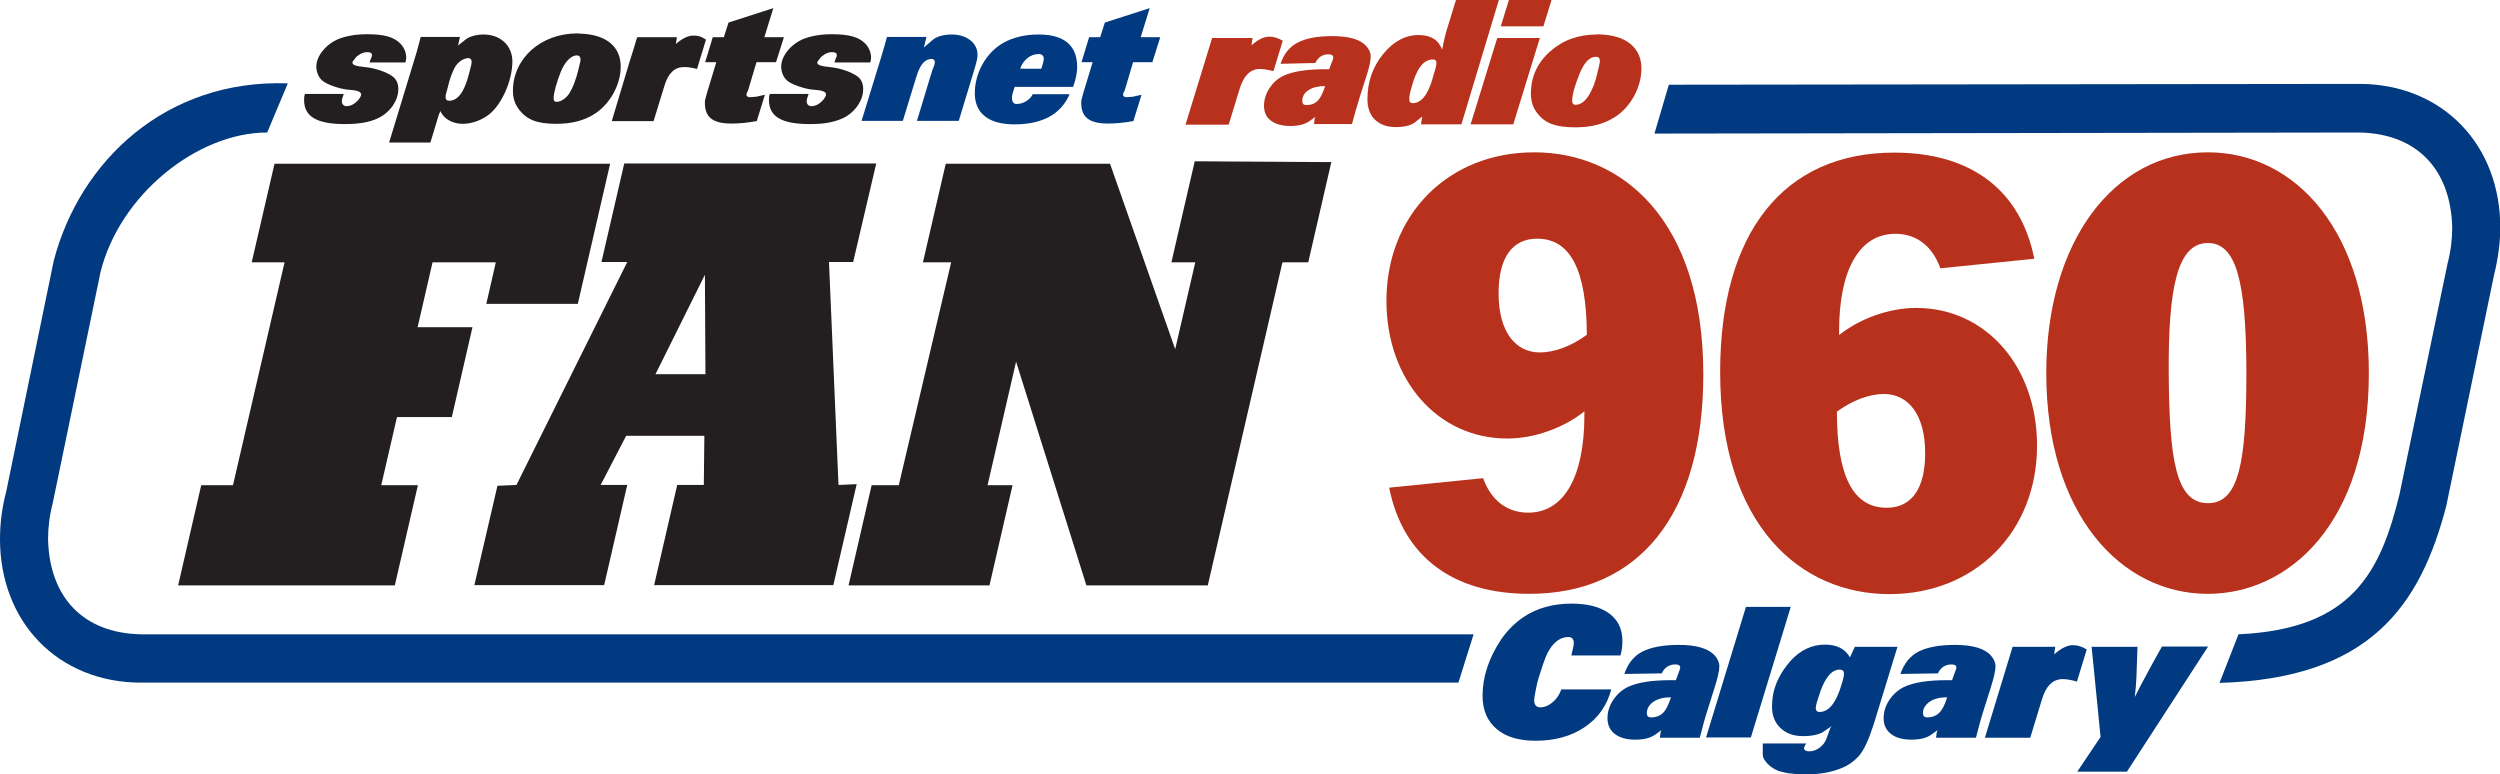 <?xml version="1.0" encoding="utf-8"?>
<!-- Generator: Adobe Illustrator 25.4.1, SVG Export Plug-In . SVG Version: 6.00 Build 0)  -->
<svg version="1.1" id="Layer_1" xmlns="http://www.w3.org/2000/svg" xmlns:xlink="http://www.w3.org/1999/xlink" x="0px" y="0px"
	 viewBox="0 0 920.7 285.2" style="enable-background:new 0 0 920.7 285.2;" xml:space="preserve">
<style type="text/css">
	.st0{fill:#013A80;}
	.st1{fill:#B7311C;}
	.st2{fill:#231F20;}
	.st3{fill-rule:evenodd;clip-rule:evenodd;fill:#231F20;}
</style>
<path class="st0" d="M106,30.7C61.1,29.1,29.4,59.3,19.8,96L2.3,181C0.7,187,0,192.9,0,198.6c0,14.6,5,28,14.3,37.6
	c9.2,9.6,22.5,15.2,37.5,15.2h259.3c-8.2-5.4-16.8-11.3-25.7-17.8H51.9c-21.4-0.4-33.7-13.8-34.2-35c0-4.2,0.5-8.6,1.7-13.2
	L37,100.3c7-28.5,35.6-51.5,61.4-51.5 M542.7,233.6H281.6c6.8,6.7,13.2,12.6,19,17.8h236.5"/>
<path class="st0" d="M817.4,251.5c55.5-1.6,73.9-28.5,83.5-65.1l17.6-85.1c1.5-6,2.3-11.9,2.3-17.6c0-14.6-5-28-14.3-37.6
	c-9.2-9.6-22.5-15.2-37.5-15.2l-254.4,0.3l-5.3,18l259.6-0.4c21.4,0.4,33.7,13.8,34.2,35c0,4.2-0.5,8.6-1.7,13.2L883.7,182
	c-7,28.5-17.2,49.7-59.3,51.6 M661.8,31.8"/>
<g>
	<path class="st1" d="M446.4,14h14.9l-0.4,2.7c2.4-2.2,4.6-3.2,6.6-3.2c1.6,0,3.2,0.5,4.9,1.5l-3.4,11.2c-2-0.5-3.6-0.8-5-0.8
		c-3.5,0-5.9,2.4-7.4,7.1l-4.1,13.4h-15.9L446.4,14z"/>
	<path class="st1" d="M471.6,23.5c1.2-3.6,3.3-6.3,6.3-7.8c3-1.6,7.2-2.4,12.8-2.4c6.1,0,10.2,1.2,12.4,3.6c1.1,1.2,1.7,2.5,1.7,3.9
		c0,1.6-0.5,4-1.6,7.3l-2.3,7.2c-1.1,3.6-2.1,7-3,10.4h-14c0.1-0.6,0.1-0.7,0.1-0.6c0-0.3,0.1-0.7,0.1-1l0.3-1.2v0.2l0.1-0.1
		l-2.4,1.7c-1.6,1.1-3.9,1.7-6.9,1.7c-3.1,0-5.5-0.7-7.2-2c-1.7-1.3-2.5-3.1-2.5-5.5c0-2.2,0.7-4.4,2-6.4c1.3-2,3-3.6,5.2-4.6
		c3.4-1.6,8.5-2.4,15.1-2.4h1.7c0.4-1.2,0.8-2.2,1.2-3.1c0.2-0.5,0.3-0.9,0.3-1.2c0-0.8-0.6-1.2-1.7-1.2c-2.3,0-3.9,1.1-4.9,3.2
		L471.6,23.5z M488,31.7c-2.5,0-4.6,0.5-6.1,1.5c-1.6,1-2.3,2.4-2.3,4c0,1,0.5,1.5,1.4,1.5c1.8,0,3.2-0.5,4.3-1.6
		C486.3,36.1,487.2,34.3,488,31.7z"/>
	<path class="st1" d="M536.2,0H552l-13.8,45.8h-14.9l0.5-2.9l0.1-0.1l-2.6,2.1c-1.6,1.3-4,1.9-7.3,1.9c-3.2,0-5.7-0.9-7.6-2.7
		s-2.8-4.4-2.8-7.6c0-6.3,1.9-11.8,5.7-16.5c3.8-4.7,8.2-7.1,13.2-7.1c4.4,0,7.3,1.8,8.6,5.4c0.5-2.6,1-4.8,1.5-6.6L536.2,0z
		 M519.8,32.3l-0.5,1.9c-0.2,0.9-0.3,1.7-0.3,2.3c0,1,0.4,1.5,1.3,1.5c1.9,0,3.6-1.2,5-3.5c1.1-1.8,2-4.3,2.8-7.4
		c0.2-0.6,0.4-1.2,0.6-2c0.2-0.8,0.3-1.4,0.3-1.8c0-1-0.4-1.4-1.3-1.4C524.2,21.9,521.6,25.4,519.8,32.3z"/>
	<path class="st1" d="M551.4,14h15.7l-9.8,31.8h-15.7L551.4,14z M555.7,0h15.7l-3,9.7h-15.7L555.7,0z"/>
	<path class="st1" d="M589.6,12.7c4.7,0.2,8.4,1.4,11,3.6c2.6,2.2,3.9,5.2,3.9,8.9c0,3.4-0.9,6.7-2.6,10c-1.8,3.3-4.1,5.9-7,7.8
		c-3.9,2.6-8.8,3.9-14.7,3.9c-3.6,0-6.5-0.4-8.7-1.2c-2.2-0.8-4-2.2-5.5-4.2c-1.5-2-2.2-4.3-2.2-7c0-6.1,2.3-11.3,7-15.5
		c4.7-4.2,10.5-6.3,17.4-6.3C588,12.6,588.5,12.6,589.6,12.7z M588.2,27.2l0.7-2.9c0.2-0.8,0.3-1.4,0.3-1.8c0-1.1-0.5-1.6-1.4-1.6
		c-2.4,0-4.4,2.1-6.1,6.3c-1.8,4.5-2.7,7.7-2.7,9.8c0,1.1,0.4,1.6,1.2,1.6c1.9,0,3.5-1.2,5-3.6C586.6,32.7,587.5,30.2,588.2,27.2z"
		/>
</g>
<g>
	<path class="st0" d="M575,253.9h18.4c-1.6,6-4.9,10.6-9.8,13.9s-10.9,5-18,5c-6.2,0-11-1.4-14.4-4.3c-3.4-2.9-5.2-6.9-5.2-12.2
		c0-7.1,2.3-14,6.9-20.9c2.3-3.3,5.1-6.1,8.4-8.3c4.9-3.2,10.8-4.8,17.5-4.8c5.9,0,10.5,1.2,13.8,3.6c3.3,2.4,4.9,5.8,4.9,10.2
		c0,1.7-0.2,3.5-0.7,5.3h-18.1l0.1-0.5l0.5-2.1c0.2-0.8,0.3-1.5,0.3-2c0-1.4-0.7-2.2-2-2.2c-2.7,0-5.1,1.6-7,4.7
		c-0.9,1.3-1.9,3.9-3.1,7.7c-0.9,2.7-1.4,4.4-1.5,5.1l-0.6,3c-0.2,1.3-0.4,2.1-0.4,2.7c0,1.8,0.8,2.7,2.3,2.7c1.5,0,3-0.6,4.4-1.8
		C573.2,257.5,574.3,255.9,575,253.9z"/>
	<path class="st0" d="M598.2,248.2c1.3-3.8,3.5-6.6,6.6-8.2c3.1-1.6,7.6-2.5,13.5-2.5c6.4,0,10.8,1.3,13.1,3.8
		c1.2,1.3,1.8,2.7,1.8,4.1c0,1.6-0.6,4.2-1.7,7.7l-2.4,7.6c-1.2,3.7-2.2,7.4-3.1,11h-14.7c0.1-0.6,0.1-0.8,0.1-0.6
		c0-0.3,0.1-0.7,0.1-1.1l0.4-1.3v0.2l0.1-0.1l-2.5,1.8c-1.7,1.2-4.1,1.8-7.3,1.8c-3.2,0-5.7-0.7-7.5-2.1c-1.8-1.4-2.7-3.3-2.7-5.8
		c0-2.3,0.7-4.6,2.1-6.7c1.4-2.1,3.2-3.7,5.4-4.8c3.6-1.7,8.9-2.5,15.9-2.5h1.8c0.4-1.2,0.8-2.3,1.2-3.3c0.2-0.6,0.4-1,0.4-1.3
		c0-0.8-0.6-1.2-1.7-1.2c-2.4,0-4.1,1.1-5.1,3.3L598.2,248.2z M615.4,256.8c-2.6,0-4.8,0.5-6.4,1.6c-1.6,1.1-2.5,2.5-2.5,4.2
		c0,1.1,0.5,1.6,1.5,1.6c1.9,0,3.4-0.6,4.5-1.7C613.6,261.4,614.5,259.5,615.4,256.8z"/>
	<path class="st0" d="M643,223.5h16.5l-14.7,48.1h-16.5L643,223.5z"/>
	<path class="st0" d="M683.1,238.2h15.7l-8.8,28.7c-1.9,5.8-3.7,9.7-5.6,11.7c-1.5,1.6-3.2,2.9-5.1,3.8c-4,1.9-8.9,2.8-14.4,2.8
		c-4.3,0-7.7-0.5-10.2-1.4c-1.4-0.6-2.7-1.4-3.8-2.6c-1.1-1.2-1.7-2.2-1.7-3.2v-3.9v-0.3h16c0,0.1-0.1,0.3-0.3,0.5
		c-0.3,0.5-0.5,0.9-0.5,1.2c0,0.8,0.7,1.2,2,1.2c1.3,0,2.6-0.5,3.8-1.4c1.2-0.9,2-2,2.5-3.4l1.4-3.9l0.6-0.7l-2.9,2
		c-1.7,1.2-4.3,1.8-7.8,1.8c-3.5,0-6.2-1-8.3-3c-2.1-2-3.1-4.6-3.1-8c0-6.1,2.3-11.6,6.9-16.8c3.6-3.9,7.8-5.9,12.6-5.9
		c4.4,0,7.5,1.6,9.2,4.7L683.1,238.2z M669.7,256.8l-0.6,1.9c-0.2,0.8-0.4,1.5-0.4,2c0,1,0.5,1.5,1.4,1.5c3.5,0,6.2-3.5,8.2-10.4
		l0.5-1.8c0.2-0.7,0.3-1.3,0.3-1.9c0-1-0.5-1.5-1.6-1.5C674.4,246.6,671.7,250,669.7,256.8z"/>
	<path class="st0" d="M699.9,248.2c1.3-3.8,3.5-6.6,6.6-8.2c3.1-1.6,7.6-2.5,13.5-2.5c6.4,0,10.8,1.3,13.1,3.8
		c1.2,1.3,1.8,2.7,1.8,4.1c0,1.6-0.6,4.2-1.7,7.7l-2.4,7.6c-1.2,3.7-2.2,7.4-3.1,11H713c0.1-0.6,0.1-0.8,0.1-0.6
		c0-0.3,0.1-0.7,0.1-1.1l0.4-1.3v0.2l0.1-0.1l-2.5,1.8c-1.7,1.2-4.1,1.8-7.3,1.8c-3.2,0-5.7-0.7-7.5-2.1c-1.8-1.4-2.7-3.3-2.7-5.8
		c0-2.3,0.7-4.6,2.1-6.7c1.4-2.1,3.2-3.7,5.4-4.8c3.6-1.7,8.9-2.5,15.9-2.5h1.8c0.4-1.2,0.8-2.3,1.2-3.3c0.2-0.6,0.4-1,0.4-1.3
		c0-0.8-0.6-1.2-1.7-1.2c-2.4,0-4.1,1.1-5.1,3.3L699.9,248.2z M717.1,256.8c-2.6,0-4.8,0.5-6.4,1.6c-1.6,1.1-2.5,2.5-2.5,4.2
		c0,1.1,0.5,1.6,1.5,1.6c1.9,0,3.4-0.6,4.5-1.7C715.3,261.4,716.3,259.5,717.1,256.8z"/>
	<path class="st0" d="M741.2,238.2h15.7l-0.4,2.8c2.6-2.3,4.9-3.4,6.9-3.4c1.7,0,3.4,0.5,5.1,1.6l-3.6,11.8
		c-2.1-0.6-3.8-0.9-5.2-0.9c-3.7,0-6.2,2.5-7.7,7.5l-4.3,14.1H731L741.2,238.2z"/>
	<path class="st0" d="M770.3,238.2h16.9l-0.4,11.3c-0.1,2.3-0.3,4.7-0.6,7.2c1.2-2.5,3.4-6.6,6.5-12.3l3.5-6.3h17l-29.9,46.1h-18.3
		l8.6-12.8L770.3,238.2z"/>
</g>
<g>
	<g>
		<path class="st0" d="M341.2,13.6l-0.9,3.7l-0.2,0.3l3.4-2.9c1.3-1.2,4-2,7-2c5.5,0,9.5,3.1,9.5,7.4c0,1.4-0.2,2.3-1.5,6.6
			l-5.4,17.8h-15.4l4.9-16.2c0.3-0.8,0.4-1.3,0.5-1.5c0.3-1.1,0.5-1.7,0.7-2c0.3-0.8,0.5-1.5,0.5-1.9c0-0.7-0.5-1.2-1.2-1.2
			c-2.5,0-4.3,2.1-5.7,6.8l-4.9,16h-15.2l6.8-22.1l0.4-1.3c1.1-3.6,1.7-5.8,1.9-6.6c0.1-0.2,0.1-0.5,0.3-0.9H341.2z"/>
		<path class="st0" d="M375.7,25.3c1.1-3.2,3.8-5.4,6.8-5.4c1.3,0,1.9,0.7,1.9,1.7c0,0.4-0.1,1-0.3,1.7l-0.5,1.7l-0.1,0.3H375.7z
			 M380.4,34.6c-1,2.1-3.5,3.7-6,3.7c-1.1,0-1.7-0.8-1.7-2.2c0-0.8,0.1-1.5,0.9-3.8l0.1-0.3h21.5c1-2.8,1.5-5.2,1.5-7.3
			c0-8-4.8-12-14.2-12c-5,0-9.6,1.1-13.2,3.2c-6.2,3.6-10.3,11-10.3,18.4c0,7.5,5.1,11.5,14.7,11.5c10.2,0,17.1-3.8,20.2-11.1H380.4
			z"/>
		<path class="st0" d="M405.2,13.6l1.7-5.3L423.4,3l-3.3,10.7h7.2l-2.9,9.2h-7.1l-2.5,8.4l-0.5,1.7l-0.4,0.9c-0.2,0.4-0.3,0.7-0.3,1
			c0,0.5,0.5,0.9,1.3,0.9c0.3,0,0.7-0.1,1.2-0.1l1.2-0.1l2.2-0.5l0.9-0.2l-3,9.7c-3.5,0.6-6.3,0.9-9.3,0.9c-6.9,0-9.9-2.3-9.9-7.6
			c0-0.4,0-0.8,0.1-1.2c0-0.1,0.3-1,0.7-2.6l3.4-11.2h-4.1l2.8-9.2H405.2z"/>
	</g>
	<g>
		<path class="st2" d="M126.6,34.6l-0.1,0.3l-0.5,1.5c-0.1,0.3-0.1,0.6-0.1,0.9c0,1.1,0.7,1.8,1.7,1.8c1.1,0,2.2-0.4,3.2-1.2
			c1.2-0.9,2.2-2.3,2.2-3.1c0-1-1.3-1.5-3.9-1.7c-3-0.1-7.5-1.5-9.7-2.9c-1.8-1.1-2.9-3.3-2.9-5.7c0-3.9,3.6-8.3,8.3-10.2
			c2.9-1.1,6.3-1.7,10.4-1.7c6.2,0,9.9,1,12.3,3.5c1.4,1.5,2.1,3.3,2.1,5.1c0,0.7-0.1,1-0.3,1.8h-13.2l0.1-0.3
			c0.1-0.5,0.3-0.9,0.4-1.1c0.3-0.6,0.4-1.1,0.4-1.3c0-0.7-0.6-1.1-1.7-1.1c-1.3,0-2.3,0.4-3.5,1.3c-0.6,0.4-0.9,0.8-1.3,1.4
			c-0.5,0.5-0.7,0.9-0.7,1.2c0,0.8,1.3,1.3,4.6,1.6c4,0.4,8.2,1.9,10.4,3.6c1.3,1.1,1.9,2.6,1.9,4.5c0,4.3-3.1,8.7-7.6,10.8
			c-3.3,1.5-7,2.1-12.1,2.1c-10.2,0-15-2.7-15-8.8c0-0.9,0-1.3,0.3-2.3H126.6z"/>
		<path class="st2" d="M172.7,27.3c-1.7,6.6-4.1,9.8-7.3,9.8c-0.9,0-1.3-0.5-1.3-1.4c0-0.5,0.1-1.2,0.4-2c0.1-0.3,0.2-0.9,0.5-1.9
			c0.5-2.3,1.5-5.1,2.4-6.8c1.1-2.1,3.3-3.6,5.1-3.6c0.7,0,1.2,0.5,1.2,1.4c0,0.3-0.1,1.1-0.4,2.1L172.7,27.3z M154.9,13.7l-0.3,1.2
			c-0.7,2.7-1.3,5-2.4,8.4l-8.9,29.2h15.2l2.5-8.2c0-0.2,0.1-0.5,0.3-1c0.3-1.1,0.4-1.4,0.9-2.4c1.1,2.8,4.5,4.7,8.1,4.7
			c3.5,0,7.1-1.3,10-3.6c4.7-3.9,8.4-12.5,8.4-19.4c0-5.8-4.4-9.9-10.6-9.9c-2.6,0-5.2,0.7-6.7,1.9l-2.9,2.3l0.2-0.2l0.7-3.1H154.9z
			"/>
		<path class="st2" d="M212.8,26.5c-0.7,2.7-1.8,5.7-2.9,7.5c-1.1,2-3.3,3.5-4.8,3.5c-0.9,0-1.2-0.3-1.2-1.5c0-1.7,1.1-5.7,2.6-9.5
			c1.5-3.7,3.8-6.1,5.9-6.1c0.9,0,1.4,0.6,1.4,1.5c0,0.5-0.1,1-0.3,1.7L212.8,26.5z M214.1,12.4c-0.5,0-1-0.1-1.5-0.1
			c-13.4,0-23.7,9.2-23.7,21.2c0,2.7,0.7,4.7,2.2,6.8c2.9,3.8,6.7,5.3,13.7,5.3c5.9,0,10.4-1.2,14.4-3.8c5.7-3.8,9.4-10.8,9.4-17.3
			C228.6,17.2,223.3,12.8,214.1,12.4z"/>
		<path class="st2" d="M249.3,13.6l-0.4,2.6c2.3-2,4.5-3.1,6.4-3.1c1.9,0,2.9,0.3,4.7,1.5l-3.3,10.8c-2.3-0.6-3.6-0.7-4.8-0.7
			c-3.4,0-5.8,2.2-7.2,6.9l-4,13h-15.4l6.3-21l0.4-1.3l1.2-3.8l1.2-4l0.3-0.8H249.3z"/>
		<path class="st2" d="M266.6,13.6l1.7-5.3L284.8,3l-3.3,10.7h7.2l-2.9,9.2h-7.2l-2.5,8.4l-0.5,1.7l-0.4,0.9c-0.2,0.4-0.3,0.7-0.3,1
			c0,0.5,0.5,0.9,1.3,0.9c0.3,0,0.7-0.1,1.2-0.1l1.2-0.1l2.2-0.5l0.9-0.2l-3,9.7c-3.5,0.6-6.3,0.9-9.3,0.9c-6.9,0-9.8-2.3-9.8-7.6
			c0-0.4,0-0.8,0.1-1.2c0-0.1,0.3-1,0.7-2.6l3.4-11.2h-4.1l2.8-9.2H266.6z"/>
		<path class="st2" d="M297.8,34.6l-0.1,0.3l-0.5,1.5c-0.1,0.3-0.1,0.6-0.1,0.9c0,1.1,0.7,1.8,1.7,1.8c1.1,0,2.2-0.4,3.2-1.2
			c1.2-0.9,2.2-2.3,2.2-3.1c0-1-1.3-1.5-3.9-1.7c-3-0.1-7.5-1.5-9.7-2.9c-1.8-1.1-2.9-3.3-2.9-5.7c0-3.9,3.6-8.3,8.3-10.2
			c2.9-1.1,6.3-1.7,10.4-1.7c6.2,0,9.9,1,12.3,3.5c1.4,1.5,2.1,3.3,2.1,5.1c0,0.7-0.1,1-0.3,1.8h-13.2l0.1-0.3
			c0.1-0.5,0.3-0.9,0.4-1.1c0.3-0.6,0.4-1.1,0.4-1.3c0-0.7-0.6-1.1-1.7-1.1c-1.3,0-2.3,0.4-3.5,1.3c-0.6,0.4-0.9,0.8-1.3,1.4
			c-0.5,0.5-0.7,0.9-0.7,1.2c0,0.8,1.3,1.3,4.6,1.6c4,0.4,8.2,1.9,10.4,3.6c1.3,1.1,1.9,2.6,1.9,4.5c0,4.3-3.1,8.7-7.6,10.8
			c-3.4,1.5-7,2.1-12.1,2.1c-10.2,0-15-2.7-15-8.8c0-0.9,0-1.3,0.3-2.3H297.8z"/>
	</g>
</g>
<g>
	<path class="st3" d="M440.2,96.6l-7.4,32l-24-68.3h-60.5l-8.4,36.3h10.4L331,178.7H321l-8.5,36.9h51.9l8.5-36.9h-9.2l10.5-45.5
		l25.9,82.4h44.7l27.5-119h9.5l8.5-36.9l-50.3-0.3l-8.6,37.2H440.2L440.2,96.6"/>
	<path class="st3" d="M224.7,60.3H101.1l-8.4,36.3h12.1l-19,82.1H74.1l-8.5,36.9h79.8l8.5-36.9h-13.5l5.8-25.1h20.2l7.6-33.1h-20.2
		l5.5-23.9h23.3l-3.5,15.3h33.7L224.7,60.3L224.7,60.3"/>
	<path class="st3" d="M259.8,137.8l-0.2-36.6l-18.2,36.6H259.8L259.8,137.8 M322.7,60.2h-92.8l-8.4,36.3h9.5l-40.8,82.1l-7,0.3
		l-8.5,36.6h47.8l8.5-36.9h-9.8l9.4-18.1h28.8l-0.2,18.1h-9.8l-8.5,36.9h66l8.6-37.2l-6.7,0.3l-3.5-82.1h8.9L322.7,60.2L322.7,60.2"
		/>
</g>
<g>
	<path class="st1" d="M546.2,176.1c3,8.3,8.9,12.7,16.6,12.7c13.2,0,20.7-13.2,20.7-35.9v-0.5v-0.9c-7.5,6-18.3,10-28.4,10
		c-25.6,0-44.5-21.5-44.5-50.7c0-31.7,22.7-54.7,54.4-54.7c32.5,0,62.3,25,62.3,81.8c0,51.4-23.5,80.8-64.1,80.8
		c-28.2,0-46.5-13.7-51.6-39.1L546.2,176.1z M566.1,87.9c-9.1,0-14.2,6.9-14.2,20.1c0,14.6,6.5,21.8,15.2,21.8
		c5.3,0,11.6-2.3,17.3-6.5C584.3,99.7,578.5,87.9,566.1,87.9z"/>
	<path class="st1" d="M714.6,98.8c-3-8.3-8.9-12.7-16.6-12.7c-13.2,0-20.7,13.2-20.7,35.9v0.5v0.9c7.5-6,18.3-10,28.4-10
		c25.6,0,44.5,21.5,44.5,50.7c0,31.7-22.7,54.7-54.4,54.7c-32.5,0-62.3-25-62.3-81.8c0-51.4,23.5-80.8,64.1-80.8
		c28.2,0,46.5,13.7,51.6,39.1L714.6,98.8z M694.8,187c9.1,0,14.2-6.9,14.2-20.1c0-14.6-6.5-21.8-15.2-21.8c-5.3,0-11.6,2.3-17.3,6.5
		C676.5,175.2,682.4,187,694.8,187z"/>
	<path class="st1" d="M813.1,56.1c32.5,0,59.3,29.4,59.3,81.3c0,55.8-29.8,81.3-59.3,81.3c-32.1,0-59.5-29.4-59.5-81.3
		C753.6,89,778.4,56.1,813.1,56.1z M827.3,137.4c0-35-4.1-47.9-14.2-47.9c-11.2,0-14.6,16.4-14.4,47.9c0.2,31.7,2.6,47.9,14.4,47.9
		C824.5,185.4,827.3,170.3,827.3,137.4z"/>
</g>
</svg>
